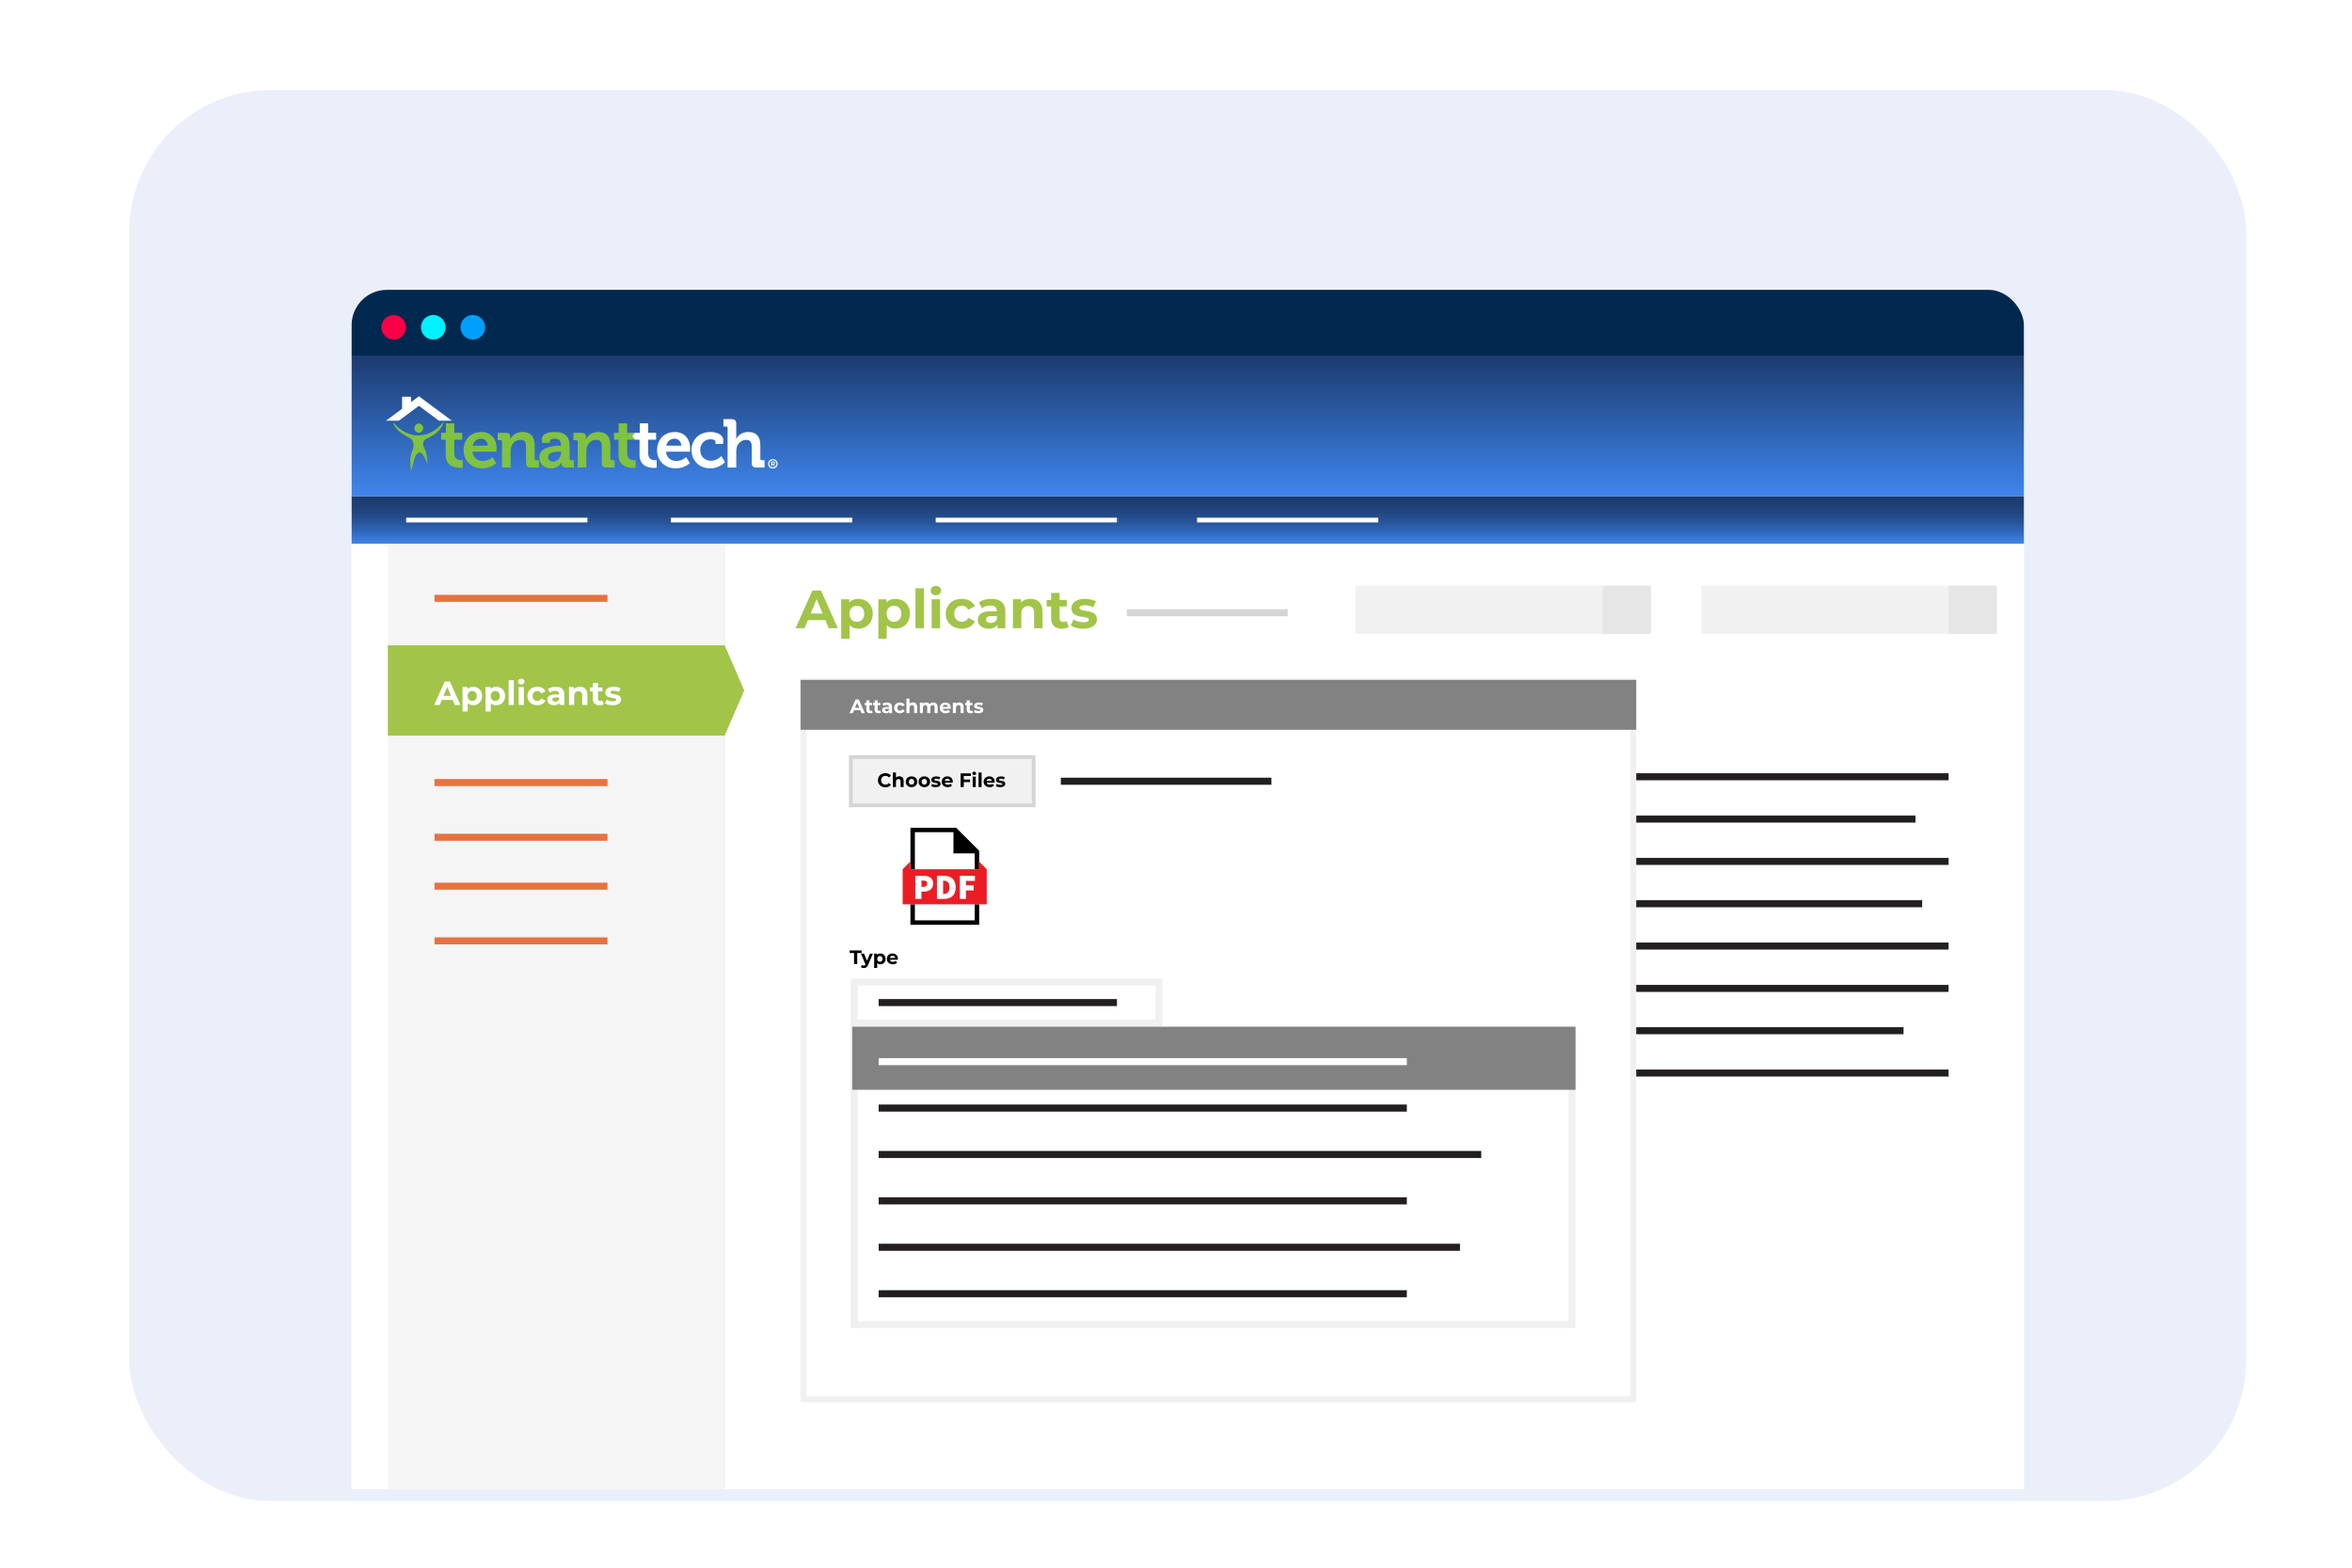 <svg viewBox="0 0 600 400" xmlns="http://www.w3.org/2000/svg" xmlns:xlink="http://www.w3.org/1999/xlink"><filter id="a" filterUnits="userSpaceOnUse" height="378" width="558" x="24" y="14"><feOffset dx="3" dy="3"/><feGaussianBlur result="blur" stdDeviation="3"/><feFlood flood-opacity=".1"/><feComposite in2="blur" operator="in"/><feComposite in="SourceGraphic"/></filter><clipPath id="b"><rect height="360" rx="36" width="540" x="30" y="20"/></clipPath><filter id="c" filterUnits="userSpaceOnUse" height="403.14" width="536.8" x="36.85" y="14.66"><feOffset dx="3" dy="3"/><feGaussianBlur result="blur1" stdDeviation="3"/><feFlood flood-opacity=".2"/><feComposite in2="blur1" operator="in"/><feComposite in="SourceGraphic"/></filter><clipPath id="d"><rect height="326.74" rx="9" width="426.6" x="86.7" y="70.95"/></clipPath><linearGradient id="e" gradientUnits="userSpaceOnUse" x1="300" x2="300" y1="123.67" y2="87.71"><stop offset="0" stop-color="#3f86ed"/><stop offset="1" stop-color="#1c3b6e"/></linearGradient><linearGradient id="f" gradientUnits="userSpaceOnUse" x1="300" x2="300" y1="135.71" y2="123.67"><stop offset="0" stop-color="#3f86ed"/><stop offset=".03" stop-color="#3c81e5"/><stop offset=".25" stop-color="#3168ba"/><stop offset=".46" stop-color="#275499"/><stop offset=".66" stop-color="#214681"/><stop offset=".84" stop-color="#1d3d72"/><stop offset="1" stop-color="#1c3b6e"/></linearGradient><rect fill="#ebeffa" filter="url(#a)" height="360" rx="36" width="540" x="30" y="20"/><g clip-path="url(#b)"><g filter="url(#c)"><g clip-path="url(#d)"><path d="m37.11 14.91h536.28v402.63h-536.28z" fill="#fff" opacity=".9" stroke="#e2e8f0" stroke-width=".52"/><path d="m480.56 42.16h-1.14v-.46h1.14c.22 0 .4-.04.53-.11.14-.07.24-.17.3-.29s.1-.27.1-.43c0-.15-.03-.28-.1-.41-.06-.13-.16-.23-.3-.31s-.31-.12-.53-.12h-1.01v3.8h-.57v-4.26h1.57c.32 0 .59.06.82.17.22.11.39.27.51.46.11.19.17.42.17.67 0 .27-.06.51-.17.7-.12.19-.28.34-.51.44-.22.1-.49.15-.82.15zm2.66-1v2.67h-.54v-3.16h.53v.5zm.99-.51v.5s-.09-.02-.13-.02-.08 0-.14 0c-.12 0-.23.02-.33.06-.09.04-.18.09-.24.16-.07.07-.12.15-.16.25s-.06.2-.07.32l-.15.09c0-.19.02-.37.06-.54s.1-.32.18-.44c.08-.13.18-.23.3-.3.13-.07.27-.11.44-.11.04 0 .08 0 .14.01.05 0 .08.02.1.03zm1.09.02v3.16h-.54v-3.16zm-.58-.84c0-.09.03-.16.08-.22.06-.06.14-.09.24-.09s.18.03.24.09.08.13.08.22-.03.16-.08.22-.13.09-.24.09-.18-.03-.24-.09c-.05-.06-.08-.13-.08-.22zm1.99 1.51v2.49h-.54v-3.16h.51l.03.68zm-.13.79h-.23c0-.23.03-.43.1-.61.06-.19.15-.35.26-.48.11-.14.25-.24.4-.32.16-.08.33-.11.52-.11.16 0 .3.02.42.06s.23.11.32.2.16.21.2.36c.05.14.07.32.07.53v2.07h-.54v-2.08c0-.17-.02-.3-.07-.4s-.12-.17-.21-.22-.21-.07-.34-.07-.26.03-.37.08c-.11.06-.2.13-.28.23s-.14.21-.18.34-.07.26-.07.4zm4.23-1.46v.42h-1.71v-.42zm-1.14-.77h.54v3.15c0 .11.02.19.05.24s.08.09.13.11.11.03.17.03c.05 0 .09 0 .14-.01.05 0 .09-.02.11-.02v.44s-.1.03-.17.04-.15.02-.25.02c-.13 0-.25-.03-.37-.08-.11-.05-.2-.14-.27-.26-.06-.12-.1-.29-.1-.5v-3.15zm3.8 1.26v2.67h-.54v-3.16h.53v.5zm.99-.51v.5s-.09-.02-.13-.02-.08 0-.13 0c-.12 0-.24.02-.33.06-.1.04-.18.09-.24.16-.07.07-.12.15-.16.25s-.06.2-.07.32l-.15.09c0-.19.02-.37.06-.54s.1-.32.18-.44c.08-.13.18-.23.3-.3.13-.07.27-.11.44-.11.04 0 .08 0 .14.01.05 0 .08.02.1.03zm1.75 3.24c-.22 0-.42-.04-.6-.11-.18-.08-.33-.18-.46-.32s-.22-.3-.29-.49-.1-.39-.1-.61v-.12c0-.26.04-.49.11-.69.08-.2.18-.37.31-.51s.28-.25.44-.32c.17-.07.34-.11.51-.11.23 0 .42.04.58.12.17.08.3.19.41.33.1.14.18.3.23.49s.08.39.08.61v.24h-2.36v-.44h1.82v-.04c0-.14-.04-.28-.09-.41s-.13-.24-.23-.33c-.11-.09-.25-.13-.44-.13-.12 0-.24.03-.34.08s-.19.13-.26.23c-.08.1-.13.23-.17.37-.04.15-.06.31-.06.51v.12c0 .15.02.29.06.42s.1.25.18.35.18.18.29.23c.12.06.25.08.4.08.19 0 .35-.04.49-.12.13-.08.25-.18.35-.31l.33.26c-.07.1-.16.2-.26.3-.1.09-.24.17-.39.23s-.33.09-.54.09zm2.41-2.61v3.77h-.54v-4.38h.5l.05.61zm2.13.94v.06c0 .23-.03.44-.08.64-.05.19-.13.36-.24.51-.1.14-.23.26-.38.34s-.33.12-.52.12-.38-.03-.53-.1-.28-.16-.39-.29-.19-.28-.26-.46c-.06-.18-.1-.38-.13-.6v-.33c.02-.23.07-.44.13-.63.07-.19.15-.34.25-.47.11-.13.24-.23.39-.3s.33-.11.53-.11.38.04.53.12.28.19.39.33.18.31.24.51.08.42.08.66zm-.55.06v-.06c0-.16-.02-.31-.05-.44-.03-.14-.08-.26-.16-.37-.07-.11-.16-.19-.26-.25-.11-.06-.24-.09-.38-.09s-.26.02-.36.07-.18.11-.25.19-.13.17-.17.27-.08.2-.1.31v.76c.04.14.09.27.16.39s.16.22.28.29.26.11.44.11c.15 0 .27-.03.38-.09s.19-.15.26-.25c.07-.11.12-.23.16-.37.03-.14.05-.29.05-.45zm1.1 0v-.07c0-.23.03-.44.1-.63.07-.2.16-.37.29-.51.13-.15.28-.26.45-.34.18-.08.38-.12.6-.12s.42.04.6.12.33.19.46.34c.13.14.22.31.29.51.07.19.1.41.1.63v.07c0 .23-.03.44-.1.63s-.16.37-.29.51c-.12.14-.28.26-.45.34-.18.08-.37.12-.6.12s-.42-.04-.6-.12-.33-.19-.46-.34c-.12-.15-.22-.32-.29-.51s-.1-.41-.1-.63zm.54-.06v.07c0 .16.02.31.06.45s.09.26.17.37.17.19.28.25.25.09.4.09.28-.03.39-.09.21-.15.28-.25c.07-.11.13-.23.17-.37s.06-.29.06-.45v-.07c0-.16-.02-.3-.06-.44s-.09-.26-.17-.37-.17-.2-.28-.26-.24-.09-.39-.09-.28.03-.39.09-.2.15-.28.26c-.07.11-.13.23-.17.37s-.06.29-.06.44zm3.56-1.06v2.67h-.54v-3.16h.53v.5zm.99-.51v.5s-.09-.02-.13-.02-.08 0-.13 0c-.12 0-.24.02-.33.06-.1.04-.18.09-.24.16-.07.07-.12.15-.16.25s-.06.2-.07.32l-.15.09c0-.19.02-.37.06-.54s.1-.32.18-.44c.08-.13.18-.23.3-.3s.27-.11.44-.11c.04 0 .08 0 .13.01.05 0 .09.02.11.03zm1.97.02v.42h-1.71v-.42zm-1.13-.77h.54v3.15c0 .11.02.19.05.24s.08.09.13.11.11.03.17.03c.04 0 .09 0 .14-.01.05 0 .09-.02.11-.02v.44s-.1.03-.17.04-.15.02-.25.02c-.13 0-.25-.03-.36-.08s-.2-.14-.27-.26-.1-.29-.1-.5v-3.15z" fill="#1d4ed8"/><path d="m475.71 41.2h-4.21c-.5 0-.9.4-.9.9v1.8h1.2v1.2h3.61v-1.2h1.2v-1.8c0-.5-.4-.9-.9-.9zm-.9 3.3h-2.4v-1.5h2.4zm.9-2.1c-.17 0-.3-.14-.3-.3s.14-.3.3-.3.3.14.3.3-.13.3-.3.3zm-.3-2.71h-3.61v1.2h3.61z" fill="#2563eb"/><path d="m401.44 44.18h-.89v-.46h.89c.3 0 .56-.06.76-.19s.35-.31.46-.54c.1-.23.16-.5.16-.81v-.26c0-.24-.03-.46-.09-.65s-.15-.35-.26-.48-.25-.23-.42-.3c-.16-.07-.35-.1-.56-.1h-.96v-.46h.96c.28 0 .53.05.76.14s.43.23.59.4c.17.17.3.38.39.63s.13.52.13.83v.25c0 .31-.04.59-.13.83-.09.25-.22.46-.39.63s-.37.31-.61.4-.5.14-.8.14zm-.59-4.26v4.26h-.57v-4.26zm3.14 2.71v-.07c0-.23.03-.44.1-.63.07-.2.16-.37.29-.51.12-.15.28-.26.45-.34.18-.08.38-.12.6-.12s.42.04.6.12.33.19.46.34c.13.14.22.31.29.51.07.19.1.41.1.63v.07c0 .23-.03.44-.1.63s-.16.37-.29.51-.28.26-.45.34-.37.12-.6.12-.42-.04-.6-.12-.33-.2-.46-.34c-.13-.15-.22-.32-.29-.51-.07-.2-.1-.41-.1-.63zm.55-.07v.07c0 .16.02.31.06.45s.09.26.17.37.17.19.28.25.25.09.4.09.28-.03.39-.09.21-.15.28-.25c.07-.11.13-.23.17-.37s.06-.29.06-.45v-.07c0-.16-.02-.3-.06-.44s-.09-.26-.17-.37c-.07-.11-.17-.19-.28-.26-.11-.06-.24-.09-.39-.09s-.28.03-.39.09-.21.15-.28.26c-.08.11-.13.23-.17.37s-.06.29-.06.44zm3.81 1.05.81-2.6h.36l-.07.52-.83 2.65h-.35l.08-.56zm-.54-2.6.69 2.63.05.53h-.36l-.92-3.17h.54zm2.49 2.61.66-2.61h.54l-.92 3.17h-.36l.08-.55zm-.7-2.61.8 2.56.09.61h-.34l-.85-2.65-.07-.51h.38zm3 .68v2.49h-.54v-3.17h.51zm-.13.78h-.23c0-.23.03-.43.1-.61.06-.19.15-.35.26-.48.11-.14.25-.24.4-.32.16-.08.33-.11.52-.11.16 0 .3.02.42.06s.23.11.32.2.16.21.2.36c.05.14.07.32.07.53v2.07h-.54v-2.08c0-.17-.02-.3-.07-.4s-.12-.17-.21-.22-.21-.07-.35-.07-.26.03-.37.08c-.11.06-.2.13-.28.23s-.14.21-.18.34-.06.26-.06.4zm3.49-2.79v4.49h-.54v-4.49zm.72 2.95v-.07c0-.23.03-.44.1-.63.07-.2.16-.37.29-.51.12-.15.28-.26.45-.34.18-.08.38-.12.6-.12s.42.04.6.12.33.19.46.34c.13.14.22.31.29.51.07.19.1.41.1.63v.07c0 .23-.03.44-.1.63s-.16.37-.29.51-.28.26-.45.34-.37.12-.6.12-.42-.04-.6-.12-.33-.2-.46-.34c-.12-.15-.22-.32-.29-.51-.07-.2-.1-.41-.1-.63zm.54-.07v.07c0 .16.02.31.06.45s.09.26.17.37.17.19.28.25.24.09.39.09.28-.03.39-.09.21-.15.28-.25c.07-.11.13-.23.17-.37s.06-.29.06-.45v-.07c0-.16-.02-.3-.06-.44s-.09-.26-.17-.37c-.07-.11-.17-.19-.28-.26-.11-.06-.24-.09-.39-.09s-.28.03-.39.09-.21.15-.28.26-.13.23-.17.37-.06.29-.06.44zm4.89 1.07v-1.63c0-.12-.02-.23-.08-.32-.05-.09-.12-.17-.22-.22s-.22-.08-.37-.08c-.14 0-.26.02-.36.07s-.18.11-.24.18c-.06.08-.08.16-.08.25h-.54c0-.11.03-.23.09-.34s.14-.21.25-.3.24-.16.4-.22c.16-.05.33-.08.52-.08.23 0 .43.04.61.12s.32.2.42.35c.1.16.15.35.15.59v1.47c0 .11 0 .22.03.34.02.12.05.22.08.31v.05h-.56c-.03-.06-.05-.15-.06-.25-.02-.11-.02-.2-.02-.29zm.09-1.37v.38s-.54 0-.54 0c-.15 0-.29.01-.41.04-.12.02-.22.06-.3.11s-.15.11-.19.18-.06.16-.06.25.02.19.07.27c.04.08.11.15.2.2s.2.07.33.07c.17 0 .31-.04.44-.11s.23-.16.3-.26c.08-.1.12-.2.12-.3l.23.26c-.01.08-.05.17-.11.27s-.14.19-.24.29c-.1.09-.22.16-.36.23-.14.06-.29.09-.46.09-.21 0-.4-.04-.56-.13-.16-.08-.29-.2-.38-.34s-.13-.3-.13-.48.03-.32.1-.45.16-.24.29-.32c.13-.09.27-.15.45-.2.17-.04.37-.07.59-.07h.63zm3.3 1.3v-3.88h.54v4.49h-.5l-.05-.61zm-2.13-.93v-.06c0-.24.03-.46.09-.66s.15-.37.25-.51c.11-.14.24-.25.4-.33.15-.08.33-.12.51-.12.2 0 .37.04.52.11s.28.17.38.3c.11.13.19.29.25.47.06.19.1.39.13.63v.27c-.02.23-.06.44-.13.63-.06.19-.14.34-.25.47-.1.13-.23.23-.38.3s-.33.1-.53.1c-.19 0-.36-.04-.51-.12s-.28-.19-.4-.34c-.11-.14-.19-.31-.25-.51s-.09-.41-.09-.64zm.54-.06v.06c0 .16.01.31.05.44.03.14.08.26.15.37s.15.19.26.25c.1.06.23.09.38.09.18 0 .33-.04.44-.11.12-.08.21-.18.28-.3s.12-.26.16-.41v-.7c-.02-.11-.06-.21-.1-.31s-.1-.19-.17-.27-.15-.14-.25-.19-.22-.07-.35-.07c-.15 0-.27.03-.38.09s-.19.14-.26.25-.12.23-.15.37-.05.29-.05.44zm5.11-2.65v4.26h-.57v-4.26zm1.78 1.91v.46h-1.91v-.46zm.29-1.91v.46h-2.2v-.46zm3.24 2.9h.56c-.03.27-.11.51-.23.72s-.3.38-.53.51c-.23.12-.51.18-.85.18-.25 0-.48-.05-.68-.14s-.38-.23-.52-.4c-.15-.17-.26-.38-.34-.62s-.12-.51-.12-.81v-.42c0-.3.04-.57.12-.81s.19-.45.34-.63c.15-.17.33-.31.54-.4s.45-.14.71-.14c.32 0 .59.06.82.18.22.12.4.29.52.5s.2.46.23.74h-.56c-.03-.2-.08-.37-.15-.51-.08-.14-.18-.26-.32-.33-.14-.08-.31-.12-.53-.12-.19 0-.36.04-.5.11s-.26.17-.36.31c-.1.13-.17.29-.22.48s-.07.39-.07.62v.43c0 .21.02.4.07.59s.11.34.2.48.2.25.34.33.3.12.49.12c.24 0 .43-.04.57-.11.14-.08.25-.19.32-.33.08-.14.13-.31.16-.51zm1.33-2.9h1.41c.32 0 .59.05.81.15s.39.24.51.43.17.42.17.7c0 .19-.04.37-.12.54-.08.16-.19.3-.34.41s-.32.19-.53.25l-.16.06h-1.33v-.46s1 0 1 0c.2 0 .37-.04.51-.11.13-.07.24-.17.3-.29.07-.12.1-.25.1-.4 0-.16-.03-.31-.1-.43-.06-.12-.17-.22-.3-.28-.14-.07-.31-.1-.53-.1h-.84v3.8h-.57v-4.26zm2.49 4.26-1.04-1.93h.59s1.05 1.9 1.05 1.9v.04h-.6zm2.78-3.89-1.41 3.88h-.58l1.62-4.26h.37zm1.18 3.89-1.41-3.88v-.38s.36 0 .36 0l1.63 4.26zm-.07-1.58v.46h-2.39v-.46zm3.17-1.09v2.67h-.54v-3.17h.53v.5zm.99-.52v.5s-.09-.02-.13-.02-.08 0-.14 0c-.12 0-.23.02-.33.06-.09.04-.18.09-.24.16-.07.07-.12.15-.16.25s-.06.2-.07.32l-.15.09c0-.19.02-.37.06-.54s.1-.32.18-.44c.08-.13.18-.23.3-.3.13-.07.27-.11.44-.11.04 0 .08 0 .14.01.05 0 .08.02.1.03zm1.75 3.24c-.22 0-.42-.04-.6-.11-.18-.08-.33-.18-.46-.32s-.22-.3-.29-.49-.1-.39-.1-.61v-.12c0-.26.04-.49.11-.69.08-.2.18-.37.31-.51s.28-.25.44-.32c.17-.07.34-.11.51-.11.23 0 .42.04.59.12s.3.19.41.33.18.3.23.49.08.39.08.61v.24h-2.36v-.44h1.82v-.04c0-.14-.04-.28-.09-.41s-.13-.24-.23-.33c-.11-.09-.25-.13-.44-.13-.12 0-.24.03-.34.08s-.19.13-.27.23-.13.23-.17.37c-.04.15-.06.31-.06.51v.12c0 .15.02.29.06.42s.1.25.18.35.18.18.3.23c.12.06.25.08.4.08.19 0 .35-.04.49-.12.13-.08.25-.18.35-.31l.33.26c-.07.1-.16.2-.26.3-.11.09-.24.17-.39.23s-.33.09-.54.09zm2.41-2.61v3.77h-.54v-4.38h.5l.05.61zm2.13.95v.06c0 .23-.03.44-.08.64-.06.2-.14.36-.24.51s-.23.26-.38.34-.33.12-.52.12-.38-.03-.53-.1-.28-.16-.39-.29-.19-.28-.26-.46c-.06-.18-.11-.38-.13-.6v-.33c.02-.23.07-.44.13-.63.07-.19.15-.34.25-.47.11-.13.24-.23.39-.3s.33-.11.53-.11.38.04.53.12c.16.08.28.19.39.33.1.14.18.31.24.51.05.2.08.42.08.66zm-.55.06v-.06c0-.16-.02-.31-.05-.44-.03-.14-.08-.26-.16-.37-.07-.11-.16-.19-.26-.25-.11-.06-.24-.09-.38-.09s-.26.02-.36.07-.18.11-.25.19-.13.17-.17.27-.08.2-.1.31v.76c.04.14.09.27.16.39s.16.22.28.29.26.11.44.11c.15 0 .27-.03.38-.09s.2-.15.26-.25c.07-.11.12-.23.16-.37.03-.14.05-.29.05-.45zm1.09 0v-.07c0-.23.03-.44.1-.63.07-.2.16-.37.29-.51.12-.15.28-.26.45-.34.18-.08.38-.12.6-.12s.42.04.6.12.33.19.46.34c.13.14.22.31.29.51.07.19.1.41.1.63v.07c0 .23-.03.44-.1.63s-.16.37-.29.51c-.12.14-.27.26-.45.34-.17.08-.37.12-.6.12s-.42-.04-.6-.12-.33-.2-.46-.34c-.13-.15-.22-.32-.29-.51-.07-.2-.1-.41-.1-.63zm.55-.07v.07c0 .16.02.31.06.45s.09.26.17.37.17.19.28.25.25.09.4.09.28-.03.39-.09.21-.15.28-.25c.07-.11.13-.23.17-.37s.06-.29.06-.45v-.07c0-.16-.02-.3-.06-.44s-.09-.26-.17-.37c-.07-.11-.17-.19-.28-.26-.11-.06-.24-.09-.39-.09s-.28.03-.39.09-.2.15-.28.26-.13.23-.17.37-.06.29-.06.44zm3.56-1.05v2.67h-.54v-3.17h.53v.5zm.98-.52v.5s-.09-.02-.13-.02-.08 0-.13 0c-.12 0-.24.02-.33.06-.1.04-.18.09-.24.16-.07.07-.12.15-.16.25s-.06.2-.07.32l-.15.09c0-.19.02-.37.06-.54s.1-.32.18-.44c.08-.13.18-.23.3-.3.13-.07.27-.11.44-.11.04 0 .08 0 .14.01.05 0 .08.02.1.03zm1.98.02v.42h-1.71v-.42zm-1.14-.77h.54v3.15c0 .11.02.19.05.24s.08.09.13.11.11.03.17.03c.04 0 .09 0 .14-.01.05 0 .09-.02.11-.02v.44s-.1.03-.17.04-.15.02-.25.02c-.13 0-.25-.03-.37-.08-.11-.05-.2-.14-.27-.26s-.1-.29-.1-.5v-3.15z" fill="#1d4ed8"/><path d="m398 41.28h-1.26v-1.89h-1.89v1.89h-1.26l2.2 2.2 2.2-2.2zm-4.41 2.84v.63h4.41v-.63z" fill="#2563eb"/><path d="m84.62 68.97h431.58v325.64h-431.58z" fill="#fff"/><path d="m84.62 68.97h431.58v18.85h-431.58z" fill="#01284e"/><circle cx="97.43" cy="80.51" fill="#fa0045" r="3.14"/><circle cx="107.53" cy="80.51" fill="#00f1ff" r="3.14"/><circle cx="117.63" cy="80.51" fill="#009ffb" r="3.14"/><path d="m359.36 195.19h134.73" fill="none" stroke="#231f20" stroke-miterlimit="10" stroke-width="1.8"/><path d="m359.36 205.99h126.29" fill="none" stroke="#231f20" stroke-miterlimit="10" stroke-width="1.8"/><path d="m359.36 216.79h134.73" fill="none" stroke="#231f20" stroke-miterlimit="10" stroke-width="1.8"/><path d="m359.36 227.59h127.99" fill="none" stroke="#231f20" stroke-miterlimit="10" stroke-width="1.8"/><path d="m359.36 238.39h134.73" fill="none" stroke="#231f20" stroke-miterlimit="10" stroke-width="1.8"/><path d="m359.36 249.19h134.73" fill="none" stroke="#231f20" stroke-miterlimit="10" stroke-width="1.8"/><path d="m359.36 259.99h123.24" fill="none" stroke="#231f20" stroke-miterlimit="10" stroke-width="1.8"/><path d="m359.36 270.79h134.73" fill="none" stroke="#231f20" stroke-miterlimit="10" stroke-width="1.8"/><path d="m96 135.63h86.05v274.48h-86.05z" fill="#f5f5f5"/><path d="m79.22 87.71h441.56v35.96h-441.56z" fill="url(#e)"/><path d="m79.22 123.67h441.56v12.05h-441.56z" fill="url(#f)"/><path d="m100.62 129.69h46.24" fill="none" stroke="#fff" stroke-miterlimit="10" stroke-width="1.2"/><path d="m168.16 129.69h46.24" fill="none" stroke="#fff" stroke-miterlimit="10" stroke-width="1.2"/><path d="m235.7 129.69h46.24" fill="none" stroke="#fff" stroke-miterlimit="10" stroke-width="1.2"/><path d="m302.37 129.69h46.24" fill="none" stroke="#fff" stroke-miterlimit="10" stroke-width="1.2"/><path d="m181.86 184.69h-85.92v-23.04h85.92l5 11.52z" fill="#a1c449"/><path d="m112.48 175.59h-2.77l-.53 1.28h-1.41l2.66-5.96h1.36l2.66 5.96h-1.45l-.53-1.28zm-.44-1.04-.95-2.28-.95 2.28h1.89z" fill="#fff"/><path d="m119.98 174.58c0 1.44-1 2.36-2.28 2.36-.57 0-1.04-.18-1.38-.55v2.14h-1.33v-6.23h1.27v.53c.33-.4.83-.6 1.44-.6 1.29 0 2.28.92 2.28 2.36zm-1.35 0c0-.79-.5-1.27-1.17-1.27s-1.17.48-1.17 1.27.5 1.27 1.17 1.27 1.17-.48 1.17-1.27z" fill="#fff"/><path d="m125.86 174.58c0 1.44-1 2.36-2.28 2.36-.57 0-1.04-.18-1.38-.55v2.14h-1.33v-6.23h1.27v.53c.33-.4.83-.6 1.44-.6 1.29 0 2.28.92 2.28 2.36zm-1.35 0c0-.79-.5-1.27-1.17-1.27s-1.17.48-1.17 1.27.5 1.27 1.17 1.27 1.17-.48 1.17-1.27z" fill="#fff"/><path d="m126.75 170.55h1.33v6.32h-1.33z" fill="#fff"/><path d="m129.15 170.91c0-.42.33-.74.83-.74s.83.31.83.72c0 .44-.33.77-.83.77s-.83-.32-.83-.74zm.16 1.38h1.33v4.58h-1.33z" fill="#fff"/><path d="m131.54 174.58c0-1.38 1.06-2.36 2.55-2.36.96 0 1.72.42 2.05 1.17l-1.03.55c-.25-.43-.61-.63-1.03-.63-.67 0-1.2.47-1.2 1.27s.53 1.27 1.2 1.27c.42 0 .78-.19 1.03-.63l1.03.56c-.33.73-1.09 1.16-2.05 1.16-1.49 0-2.55-.98-2.55-2.36z" fill="#fff"/><path d="m140.97 174.26v2.61h-1.24v-.57c-.25.42-.72.64-1.4.64-1.07 0-1.71-.6-1.71-1.39s.57-1.37 1.97-1.37h1.06c0-.57-.34-.9-1.06-.9-.49 0-.99.16-1.32.43l-.48-.93c.5-.36 1.24-.55 1.98-.55 1.4 0 2.2.65 2.2 2.03zm-1.33 1.16v-.47h-.91c-.62 0-.82.23-.82.54 0 .33.28.55.75.55.44 0 .83-.2.98-.62z" fill="#fff"/><path d="m146.85 174.25v2.62h-1.33v-2.42c0-.74-.34-1.08-.93-1.08-.64 0-1.1.39-1.1 1.23v2.26h-1.33v-4.58h1.27v.54c.36-.39.89-.6 1.52-.6 1.08 0 1.9.63 1.9 2.03z" fill="#fff"/><path d="m151.01 176.65c-.27.2-.67.29-1.08.29-1.08 0-1.71-.55-1.71-1.64v-1.88h-.71v-1.02h.71v-1.12h1.33v1.12h1.14v1.02h-1.14v1.86c0 .39.21.6.57.6.2 0 .39-.06.54-.17l.36.94z" fill="#fff"/><path d="m151.32 176.44.44-.95c.41.26 1.03.44 1.59.44.61 0 .84-.16.84-.42 0-.75-2.77.02-2.77-1.81 0-.87.78-1.48 2.12-1.48.63 0 1.33.14 1.76.4l-.44.95c-.45-.26-.9-.34-1.32-.34-.6 0-.85.19-.85.43 0 .78 2.77.03 2.77 1.83 0 .85-.79 1.46-2.16 1.46-.77 0-1.56-.21-1.98-.49z" fill="#fff"/><path d="m207.55 155.23h-4.46l-.85 2.06h-2.28l4.28-9.61h2.2l4.3 9.61h-2.33l-.85-2.06zm-.7-1.69-1.52-3.68-1.52 3.68h3.05z" fill="#a1c449"/><path d="m219.64 153.6c0 2.32-1.61 3.8-3.68 3.8-.92 0-1.68-.29-2.22-.89v3.45h-2.14v-10.05h2.05v.85c.54-.65 1.33-.96 2.32-.96 2.07 0 3.68 1.48 3.68 3.8zm-2.17 0c0-1.28-.81-2.05-1.88-2.05s-1.88.77-1.88 2.05.81 2.05 1.88 2.05 1.88-.77 1.88-2.05z" fill="#a1c449"/><path d="m229.11 153.6c0 2.32-1.61 3.8-3.68 3.8-.92 0-1.68-.29-2.22-.89v3.45h-2.14v-10.05h2.05v.85c.54-.65 1.33-.96 2.32-.96 2.07 0 3.68 1.48 3.68 3.8zm-2.17 0c0-1.28-.81-2.05-1.88-2.05s-1.88.77-1.88 2.05.81 2.05 1.88 2.05 1.88-.77 1.88-2.05z" fill="#a1c449"/><path d="m230.54 147.1h2.14v10.19h-2.14z" fill="#a1c449"/><path d="m234.41 147.68c0-.67.54-1.19 1.33-1.19s1.33.49 1.33 1.15c0 .71-.54 1.24-1.33 1.24s-1.33-.52-1.33-1.19zm.26 2.23h2.14v7.39h-2.14z" fill="#a1c449"/><path d="m238.26 153.6c0-2.22 1.72-3.8 4.12-3.8 1.55 0 2.77.67 3.31 1.88l-1.66.89c-.4-.7-.99-1.02-1.66-1.02-1.09 0-1.94.76-1.94 2.05s.85 2.05 1.94 2.05c.67 0 1.26-.3 1.66-1.02l1.66.91c-.54 1.18-1.76 1.87-3.31 1.87-2.4 0-4.12-1.58-4.12-3.8z" fill="#a1c449"/><path d="m253.46 153.08v4.22h-2v-.92c-.4.67-1.17 1.03-2.25 1.03-1.73 0-2.76-.96-2.76-2.24s.92-2.21 3.17-2.21h1.7c0-.92-.55-1.46-1.7-1.46-.78 0-1.59.26-2.13.69l-.77-1.5c.81-.58 2-.89 3.19-.89 2.25 0 3.56 1.04 3.56 3.28zm-2.14 1.88v-.76h-1.47c-1 0-1.32.37-1.32.86 0 .54.45.89 1.21.89.71 0 1.33-.33 1.58-1z" fill="#a1c449"/><path d="m262.95 153.06v4.23h-2.14v-3.9c0-1.19-.55-1.74-1.5-1.74-1.03 0-1.77.63-1.77 1.99v3.65h-2.14v-7.39h2.05v.86c.58-.63 1.44-.97 2.44-.97 1.74 0 3.06 1.02 3.06 3.27z" fill="#a1c449"/><path d="m269.65 156.94c-.44.32-1.09.47-1.74.47-1.74 0-2.76-.89-2.76-2.65v-3.03h-1.14v-1.65h1.14v-1.8h2.14v1.8h1.84v1.65h-1.84v3.01c0 .63.34.97.92.97.32 0 .63-.1.86-.27l.58 1.51z" fill="#a1c449"/><path d="m270.14 156.61.71-1.54c.66.43 1.66.71 2.57.71.99 0 1.36-.26 1.36-.67 0-1.21-4.46.03-4.46-2.92 0-1.4 1.26-2.39 3.42-2.39 1.02 0 2.14.23 2.84.65l-.71 1.52c-.73-.41-1.46-.55-2.13-.55-.96 0-1.37.3-1.37.69 0 1.26 4.46.04 4.46 2.95 0 1.37-1.28 2.35-3.49 2.35-1.25 0-2.51-.34-3.2-.8z" fill="#a1c449"/><path d="m107.85 149.67h44.12" fill="none" stroke="#e57340" stroke-miterlimit="10" stroke-width="1.8"/><path d="m107.85 196.67h44.12" fill="none" stroke="#e57340" stroke-miterlimit="10" stroke-width="1.8"/><path d="m107.85 210.63h44.12" fill="none" stroke="#e57340" stroke-miterlimit="10" stroke-width="1.8"/><path d="m107.85 223.11h44.12" fill="none" stroke="#e57340" stroke-miterlimit="10" stroke-width="1.8"/><path d="m107.85 237.06h44.12" fill="none" stroke="#e57340" stroke-miterlimit="10" stroke-width="1.8"/><path d="m201.98 170.87h211.67v183.14h-211.67z" fill="#fff"/><path d="m412.89 171.63v181.62h-210.15v-181.62zm1.52-1.51h-213.19v184.66h213.19z" fill="#f0f0f0"/><path d="m342.76 146.44h75.37v12.29h-75.37z" fill="#f1f1f1"/><path d="m405.84 146.44h12.29v12.29h-12.29z" fill="#e6e6e6"/><path d="m214.04 190.19h46.66v12.29h-46.66z" fill="#f1f1f1" stroke="#d5d5d5" stroke-miterlimit="10" stroke-width=".94"/><path d="m291.76 248.46v8.69h-75.92v-8.69zm1.8-1.8h-79.52v12.29h79.52z" fill="#f0f0f0"/><path d="m431.02 146.44h75.37v12.29h-75.37z" fill="#f1f1f1"/><path d="m494.09 146.44h12.29v12.29h-12.29z" fill="#e6e6e6"/><path d="m284.47 153.35h41.02" fill="none" stroke="#d5d5d5" stroke-miterlimit="10" stroke-width="1.8"/><path d="m220.97 196.07c0-1.05.81-1.8 1.89-1.8.6 0 1.11.22 1.43.62l-.52.48c-.23-.27-.53-.41-.88-.41-.65 0-1.12.46-1.12 1.12s.46 1.12 1.12 1.12c.35 0 .64-.14.88-.41l.52.48c-.33.4-.83.62-1.44.62-1.08 0-1.89-.75-1.89-1.8z"/><path d="m227.52 196.28v1.53h-.78v-1.41c0-.43-.2-.63-.54-.63-.37 0-.64.23-.64.72v1.32h-.78v-3.7h.78v1.29c.21-.21.51-.32.85-.32.63 0 1.11.37 1.11 1.19z"/><path d="m228.06 196.47c0-.81.62-1.38 1.47-1.38s1.47.57 1.47 1.38-.62 1.38-1.47 1.38-1.47-.57-1.47-1.38zm2.16 0c0-.46-.29-.74-.68-.74s-.69.28-.69.74.3.74.69.74.68-.28.68-.74z"/><path d="m231.33 196.47c0-.81.62-1.38 1.47-1.38s1.47.57 1.47 1.38-.62 1.38-1.47 1.38-1.47-.57-1.47-1.38zm2.15 0c0-.46-.29-.74-.68-.74s-.69.28-.69.74.3.74.69.74.68-.28.68-.74z"/><path d="m234.53 197.57.26-.56c.24.15.6.26.93.26.36 0 .49-.09.49-.24 0-.44-1.62 0-1.62-1.06 0-.51.46-.87 1.24-.87.37 0 .78.08 1.03.23l-.26.55c-.26-.15-.53-.2-.77-.2-.35 0-.5.11-.5.25 0 .46 1.62.02 1.62 1.07 0 .5-.46.85-1.26.85-.45 0-.91-.12-1.16-.29z"/><path d="m240.05 196.69h-2.03c.07.33.36.54.77.54.28 0 .49-.08.67-.26l.41.45c-.25.28-.62.43-1.1.43-.93 0-1.53-.58-1.53-1.38s.61-1.38 1.43-1.38 1.39.53 1.39 1.39c0 .06-.01.14-.02.21zm-2.04-.45h1.32c-.06-.34-.31-.56-.66-.56s-.61.21-.66.56z"/><path d="m242.86 194.98v.92h1.61v.65h-1.61v1.27h-.81v-3.49h2.63v.65h-1.83z"/><path d="m245.04 194.33c0-.24.19-.43.48-.43s.48.18.48.42c0 .26-.19.45-.48.45s-.48-.19-.48-.43zm.09.81h.78v2.68h-.78z"/><path d="m246.63 194.12h.78v3.7h-.78z"/><path d="m250.74 196.69h-2.03c.07.33.36.54.77.54.28 0 .49-.08.67-.26l.41.45c-.25.28-.62.43-1.1.43-.93 0-1.53-.58-1.53-1.38s.61-1.38 1.43-1.38 1.39.53 1.39 1.39c0 .06-.01.14-.02.21zm-2.04-.45h1.32c-.06-.34-.31-.56-.66-.56s-.61.21-.66.56z"/><path d="m251.02 197.57.26-.56c.24.15.6.26.93.26.36 0 .49-.09.49-.24 0-.44-1.62 0-1.62-1.06 0-.51.46-.87 1.24-.87.37 0 .78.08 1.03.23l-.26.55c-.26-.15-.53-.2-.77-.2-.35 0-.5.11-.5.25 0 .46 1.62.02 1.62 1.07 0 .5-.46.85-1.27.85-.45 0-.91-.12-1.16-.29z"/><path d="m214.88 240.17h-1.12v-.66h3.04v.66h-1.12v2.83h-.81v-2.83z"/><path d="m219.68 240.32-1.21 2.84c-.26.65-.63.84-1.11.84-.27 0-.57-.09-.75-.24l.28-.55c.12.1.28.17.44.17.21 0 .33-.09.44-.33v-.02s-1.15-2.7-1.15-2.7h.8l.75 1.82.76-1.82h.75z"/><path d="m222.92 241.66c0 .84-.58 1.38-1.33 1.38-.33 0-.61-.11-.81-.32v1.25h-.78v-3.65h.74v.31c.19-.23.48-.35.84-.35.75 0 1.33.54 1.33 1.38zm-.78 0c0-.46-.29-.74-.68-.74s-.68.28-.68.74.29.74.68.74.68-.28.68-.74z"/><path d="m226.05 241.88h-2.03c.07.33.36.54.77.54.28 0 .49-.08.67-.26l.41.45c-.25.28-.62.43-1.1.43-.93 0-1.53-.58-1.53-1.38s.61-1.38 1.43-1.38 1.39.53 1.39 1.39c0 .06-.01.14-.02.21zm-2.03-.46h1.32c-.06-.34-.31-.56-.66-.56s-.61.21-.66.56z"/><path d="m221.15 252.81h60.79" fill="none" stroke="#231f20" stroke-miterlimit="10" stroke-width="1.8"/><path d="m267.62 196.34h53.72" fill="none" stroke="#231f20" stroke-miterlimit="10" stroke-width="1.8"/><path d="m201.22 170.47h213.19v12.74h-213.19z" fill="#828282"/><path d="m397.12 260.75v73.32h-181.29v-73.32zm1.8-1.8h-184.89v76.92h184.89z" fill="#f0f0f0"/><path d="m221.15 279.73h134.74" fill="none" stroke="#231f20" stroke-miterlimit="10" stroke-width="1.8"/><path d="m221.15 291.57h153.72" fill="none" stroke="#231f20" stroke-miterlimit="10" stroke-width="1.8"/><path d="m221.15 303.41h134.74" fill="none" stroke="#231f20" stroke-miterlimit="10" stroke-width="1.8"/><path d="m221.15 315.25h148.3" fill="none" stroke="#231f20" stroke-miterlimit="10" stroke-width="1.8"/><path d="m221.15 327.1h134.74" fill="none" stroke="#231f20" stroke-miterlimit="10" stroke-width="1.8"/><path d="m214.4 258.96h184.52v16.1h-184.52z" fill="#828282"/><path d="m221.15 267.88h134.74" fill="none" stroke="#fff" stroke-miterlimit="10" stroke-width="1.8"/><g fill="#fff"><path d="m216.47 178.21h-1.62l-.31.75h-.83l1.55-3.49h.8l1.56 3.49h-.85l-.31-.75zm-.25-.61-.55-1.33-.55 1.33h1.11z"/><path d="m219.64 178.83c-.16.11-.39.17-.63.17-.63 0-1-.32-1-.96v-1.1h-.41v-.6h.41v-.65h.78v.65h.67v.6h-.67v1.09c0 .23.12.35.33.35.11 0 .23-.03.31-.1z"/><path d="m221.75 178.83c-.16.11-.39.17-.63.17-.63 0-1-.32-1-.96v-1.1h-.41v-.6h.41v-.65h.78v.65h.67v.6h-.67v1.09c0 .23.12.35.33.35.11 0 .23-.03.31-.1z"/><path d="m224.56 177.43v1.53h-.73v-.33c-.14.24-.42.37-.82.37-.63 0-1-.35-1-.81s.33-.8 1.15-.8h.62c0-.33-.2-.53-.62-.53-.28 0-.58.09-.77.25l-.28-.54c.29-.21.73-.32 1.16-.32.82 0 1.29.38 1.29 1.19zm-.77.68v-.27h-.53c-.36 0-.48.13-.48.31 0 .19.16.32.44.32.26 0 .48-.12.57-.36z"/><path d="m225.1 177.62c0-.81.62-1.38 1.49-1.38.56 0 1.01.24 1.2.68l-.6.32c-.14-.25-.36-.37-.6-.37-.39 0-.7.27-.7.74s.31.74.7.74c.24 0 .46-.11.6-.37l.6.33c-.19.43-.64.68-1.2.68-.87 0-1.49-.57-1.49-1.38z"/><path d="m230.97 177.42v1.53h-.78v-1.41c0-.43-.2-.63-.54-.63-.37 0-.64.23-.64.72v1.32h-.78v-3.7h.78v1.29c.21-.21.51-.32.85-.32.63 0 1.11.37 1.11 1.19z"/><path d="m236.2 177.42v1.53h-.78v-1.41c0-.43-.19-.63-.51-.63-.35 0-.59.22-.59.7v1.34h-.78v-1.41c0-.43-.18-.63-.51-.63-.34 0-.59.22-.59.7v1.34h-.78v-2.68h.74v.31c.2-.23.5-.35.84-.35.37 0 .69.14.88.44.21-.27.56-.44.97-.44.64 0 1.1.37 1.1 1.19z"/><path d="m239.54 177.84h-2.03c.07.33.36.54.77.54.28 0 .49-.08.67-.26l.41.45c-.25.28-.62.43-1.1.43-.93 0-1.53-.58-1.53-1.38s.61-1.38 1.43-1.38 1.39.53 1.39 1.39c0 .06-.01.14-.02.21zm-2.04-.46h1.32c-.06-.34-.31-.56-.66-.56s-.61.21-.66.56z"/><path d="m242.82 177.42v1.53h-.78v-1.41c0-.43-.2-.63-.54-.63-.37 0-.64.23-.64.72v1.32h-.78v-2.68h.74v.31c.21-.23.52-.35.89-.35.63 0 1.11.37 1.11 1.19z"/><path d="m245.25 178.83c-.16.11-.39.17-.63.17-.63 0-1-.32-1-.96v-1.1h-.41v-.6h.41v-.65h.78v.65h.67v.6h-.67v1.09c0 .23.12.35.33.35.11 0 .23-.03.31-.1z"/><path d="m245.43 178.71.26-.56c.24.15.6.26.93.26.36 0 .49-.09.49-.24 0-.44-1.62 0-1.62-1.06 0-.51.46-.87 1.24-.87.37 0 .78.08 1.03.23l-.26.55c-.26-.15-.53-.2-.77-.2-.35 0-.5.11-.5.25 0 .46 1.62.02 1.62 1.07 0 .5-.46.85-1.26.85-.45 0-.91-.12-1.16-.29z"/></g><path d="m110.69 109.19h-1.15v-1.76h1.2v-2.42h2.16v2.42h2.02v1.76h-2.02v3.58c0 1.46 1.15 1.67 1.76 1.67.24 0 .4-.03.4-.03v1.93s-.28.05-.68.05c-1.23 0-3.69-.37-3.69-3.34z" fill="#80c241"/><path d="m119.77 107.22c2.54 0 3.93 1.86 3.93 4.21 0 .26-.05.82-.05.82h-6.12c.17 1.57 1.32 2.38 2.66 2.38 1.43 0 2.49-.99 2.49-.99l.92 1.53s-1.36 1.34-3.57 1.34c-2.94 0-4.77-2.12-4.77-4.64 0-2.73 1.84-4.64 4.5-4.64zm1.67 3.5c-.03-1.06-.77-1.79-1.67-1.79-1.13 0-1.93.68-2.17 1.79z" fill="#80c241"/><path d="m125.04 109.69c0-.26-.14-.38-.38-.38h-.7v-1.88h2.03c.78 0 1.17.37 1.17.99v.26c0 .19-.03.38-.03.38h.03c.38-.75 1.34-1.84 3.13-1.84 1.97 0 3.1 1.03 3.1 3.37v3.46c0 .24.14.38.38.38h.7v1.86h-2.1c-.83 0-1.18-.35-1.18-1.18v-4.07c0-1.08-.28-1.81-1.39-1.81-1.18 0-2.07.75-2.38 1.81-.12.37-.17.77-.17 1.18v4.07h-2.19v-6.61z" fill="#80c241"/><path d="m139.82 110.74h.28v-.07c0-1.27-.5-1.74-1.63-1.74-.4 0-1.18.1-1.18.59v.47h-2.05v-.94c0-1.65 2.33-1.83 3.25-1.83 2.96 0 3.83 1.55 3.83 3.53v3.3c0 .24.14.38.38.38h.7v1.86h-1.98c-.82 0-1.13-.45-1.13-.97 0-.23.02-.38.02-.38h-.03s-.68 1.57-2.68 1.57c-1.58 0-3.03-.99-3.03-2.77 0-2.78 3.83-3.01 5.27-3.01zm-1.7 4.05c1.18 0 2.02-1.25 2.02-2.33v-.21h-.38c-1.15 0-2.97.16-2.97 1.39 0 .59.43 1.15 1.34 1.15z" fill="#80c241"/><path d="m144.36 109.69c0-.26-.14-.38-.38-.38h-.7v-1.88h2.03c.78 0 1.17.37 1.17.99v.26c0 .19-.03.38-.03.38h.03c.38-.75 1.34-1.84 3.13-1.84 1.97 0 3.1 1.03 3.1 3.37v3.46c0 .24.14.38.38.38h.7v1.86h-2.1c-.83 0-1.18-.35-1.18-1.18v-4.07c0-1.08-.28-1.81-1.39-1.81-1.18 0-2.07.75-2.38 1.81-.12.37-.17.77-.17 1.18v4.07h-2.19v-6.61z" fill="#80c241"/><path d="m154.78 109.19h-1.15v-1.76h1.2v-2.42h2.16v2.42h2.02v1.76h-2.02v3.58c0 1.46 1.15 1.67 1.76 1.67.24 0 .4-.03.4-.03v1.93s-.28.05-.68.05c-1.23 0-3.69-.37-3.69-3.34z" fill="#80c241"/><path d="m97.28 104.65c2.53 3.5 8.32 5.66 12.94-.1-.66 2.47-2.64 3.58-4.63 4.51-1.12.73-.48 2.13-.33 2.4.7.89.81 3.97.81 3.97s-1.19-3.4-2.18-2.94c-1.03.48-1.12 1.25-2 4.81-.37-2.47-.29-3.71.28-5.26.48-1.03.46-2.21-.28-3.02-.48-.51-4.09-1.7-4.6-4.38z" fill="#80c241"/><path d="m104.96 106.24c0 .65-.5 1.17-1.12 1.17s-1.12-.52-1.12-1.17.5-1.17 1.12-1.17 1.12.52 1.12 1.17z" fill="#80c241"/><path d="m194.15 114.41c-.51 0-.93.42-.93.93s.42.93.93.93.93-.42.93-.93-.42-.93-.93-.93m0 2.11c-.65 0-1.18-.53-1.18-1.18s.53-1.18 1.18-1.18 1.18.53 1.18 1.18-.53 1.18-1.18 1.18" fill="#fff"/><path d="m194.15 116.55c-.67 0-1.21-.54-1.21-1.21s.54-1.21 1.21-1.21 1.21.54 1.21 1.21-.54 1.21-1.21 1.21zm0-2.36c-.63 0-1.15.51-1.15 1.15s.52 1.15 1.15 1.15 1.15-.52 1.15-1.15-.52-1.15-1.15-1.15zm0 2.11c-.53 0-.96-.43-.96-.96s.43-.96.96-.96.96.43.96.96-.43.96-.96.96zm0-1.86c-.5 0-.9.4-.9.9s.4.9.9.9.9-.4.9-.9-.4-.9-.9-.9z" fill="#fff"/><path d="m194.2 114.99h-.21v.39h.21c.16 0 .24-.07.24-.2s-.08-.2-.24-.2m.24.92-.22-.31h-.24v.31h-.26v-1.12h.49c.3 0 .49.16.49.41 0 .17-.09.29-.23.35l.25.36z" fill="#fff"/><path d="m160.15 109.19h-1.15l-.69-.9.69-.86h1.2v-2.42h2.16v2.42h2.02v1.76h-2.02v3.58c0 1.46 1.15 1.67 1.76 1.67.24 0 .4-.03.4-.03v1.93s-.28.05-.68.05c-1.23 0-3.69-.37-3.69-3.34z" fill="#fff"/><path d="m169.13 107.22c2.54 0 3.93 1.86 3.93 4.21 0 .26-.05.82-.05.82h-6.12c.17 1.57 1.32 2.38 2.66 2.38 1.43 0 2.49-.99 2.49-.99l.92 1.53s-1.36 1.34-3.57 1.34c-2.94 0-4.77-2.12-4.77-4.64 0-2.73 1.84-4.64 4.5-4.64zm1.67 3.5c-.03-1.06-.77-1.79-1.67-1.79-1.13 0-1.93.68-2.17 1.79z" fill="#fff"/><path d="m178.26 107.22c1.15 0 3.22.47 3.22 2v1.04h-1.95v-.49c0-.49-.73-.7-1.27-.7-1.53 0-2.63 1.17-2.63 2.77 0 1.81 1.34 2.73 2.77 2.73 1.51 0 2.63-1.2 2.63-1.2l.92 1.53s-1.32 1.6-3.74 1.6c-2.92 0-4.8-2.07-4.8-4.64s1.81-4.64 4.85-4.64z" fill="#fff"/><path d="m182.62 106.21c0-.26-.14-.38-.38-.38h-.7v-1.88h2.1c.82 0 1.18.37 1.18 1.17v3.11c0 .43-.03.75-.03.75h.03c.42-.85 1.51-1.76 3.04-1.76 1.98 0 3.1 1.03 3.1 3.37v3.46c0 .24.14.38.38.38h.7v1.86h-2.1c-.82 0-1.17-.35-1.17-1.18v-4.07c0-1.08-.3-1.81-1.41-1.81s-2.07.77-2.4 1.84c-.1.35-.14.73-.14 1.15v4.07h-2.21v-10.09z" fill="#fff"/><path d="m103.87 98.1-2.01 1.49v-1.36h-2.29v3.07l-4.1 3.04h3.28l5.12-3.79 5.09 3.79h3.3z" fill="#fff"/><path d="m229.25 208.21h11.67c.17.18.34.36.52.53 1.75 1.74 3.49 3.49 5.24 5.23.08.08.11.15.11.26v2.59 1.96h-1.14v-4.03h-5.42v-5.41h-9.84v9.44h-1.14c0-.19 0-.37 0-.56 0-.47 0-.94 0-1.4 0-.04 0-.07 0-.11 0-2.8 0-5.6 0-8.4 0-.04 0-.07 0-.11z"/><path d="m229.25 232.97c0-.74 0-1.47 0-2.21 0-1.01 0-2.01 0-3.02h1.14v4.09h15.26v-4.09h1.14v5.23h-17.53z"/><path d="m246.78 227.74c-.38 0-.76 0-1.14 0-.04 0-.08 0-.12 0-5.01 0-10.02 0-15.03 0-.04 0-.07 0-.11 0-.38 0-.76 0-1.14 0-.61 0-1.22 0-1.82 0-.04 0-.09 0-.15 0 0-.04 0-.07 0-.1 0-2.92 0-5.84 0-8.76 0-.04.02-.1.04-.13.63-.63 1.26-1.26 1.89-1.89.01-.01.02-.02.03-.03v1.4.56h1.14.1 15.06.1 1.14c0-.66 0-1.31 0-1.96.03.03.06.05.08.08.61.61 1.22 1.22 1.82 1.83.03.03.05.08.05.12v8.8.07h-.1c-.59 0-1.18 0-1.77 0-.03 0-.07 0-.1 0zm-10.76-1.38h1.92c.32 0 .64-.04.94-.13.79-.22 1.37-.68 1.67-1.45.35-.92.35-1.85 0-2.77-.26-.69-.77-1.13-1.47-1.36-.4-.13-.81-.19-1.22-.19-.6 0-1.19 0-1.79 0-.01 0-.03 0-.05 0zm-5.52-5.9v5.9h1.56v-1.86c.22 0 .42.01.62 0 .28-.02.57-.04.85-.11.59-.14 1.05-.46 1.33-1.02.18-.36.22-.75.19-1.15-.06-.71-.4-1.23-1.06-1.52-.39-.17-.82-.23-1.24-.23-.73 0-1.46 0-2.18 0-.02 0-.04 0-.06 0zm11.36 0v5.9h1.56v-2.16h1.96v-1.31h-1.95v-1.12h2.28v-1.3h-3.85z" fill="#ec1c24"/><path d="m237.59 225.1v-3.39c.37 0 .73.02 1.05.23.24.16.39.39.46.67.14.53.15 1.07-.01 1.59-.16.54-.56.85-1.13.89-.11 0-.22.01-.33.02-.01 0-.02 0-.04 0z" fill="#ec1c24"/><path d="m232.06 223.25v-1.56c.35.02.69-.04 1.03.07.26.08.41.26.43.54.02.17 0 .33-.06.49-.12.3-.37.44-.68.46-.24.02-.48 0-.73 0z" fill="#ec1c24"/></g></g></g></svg>